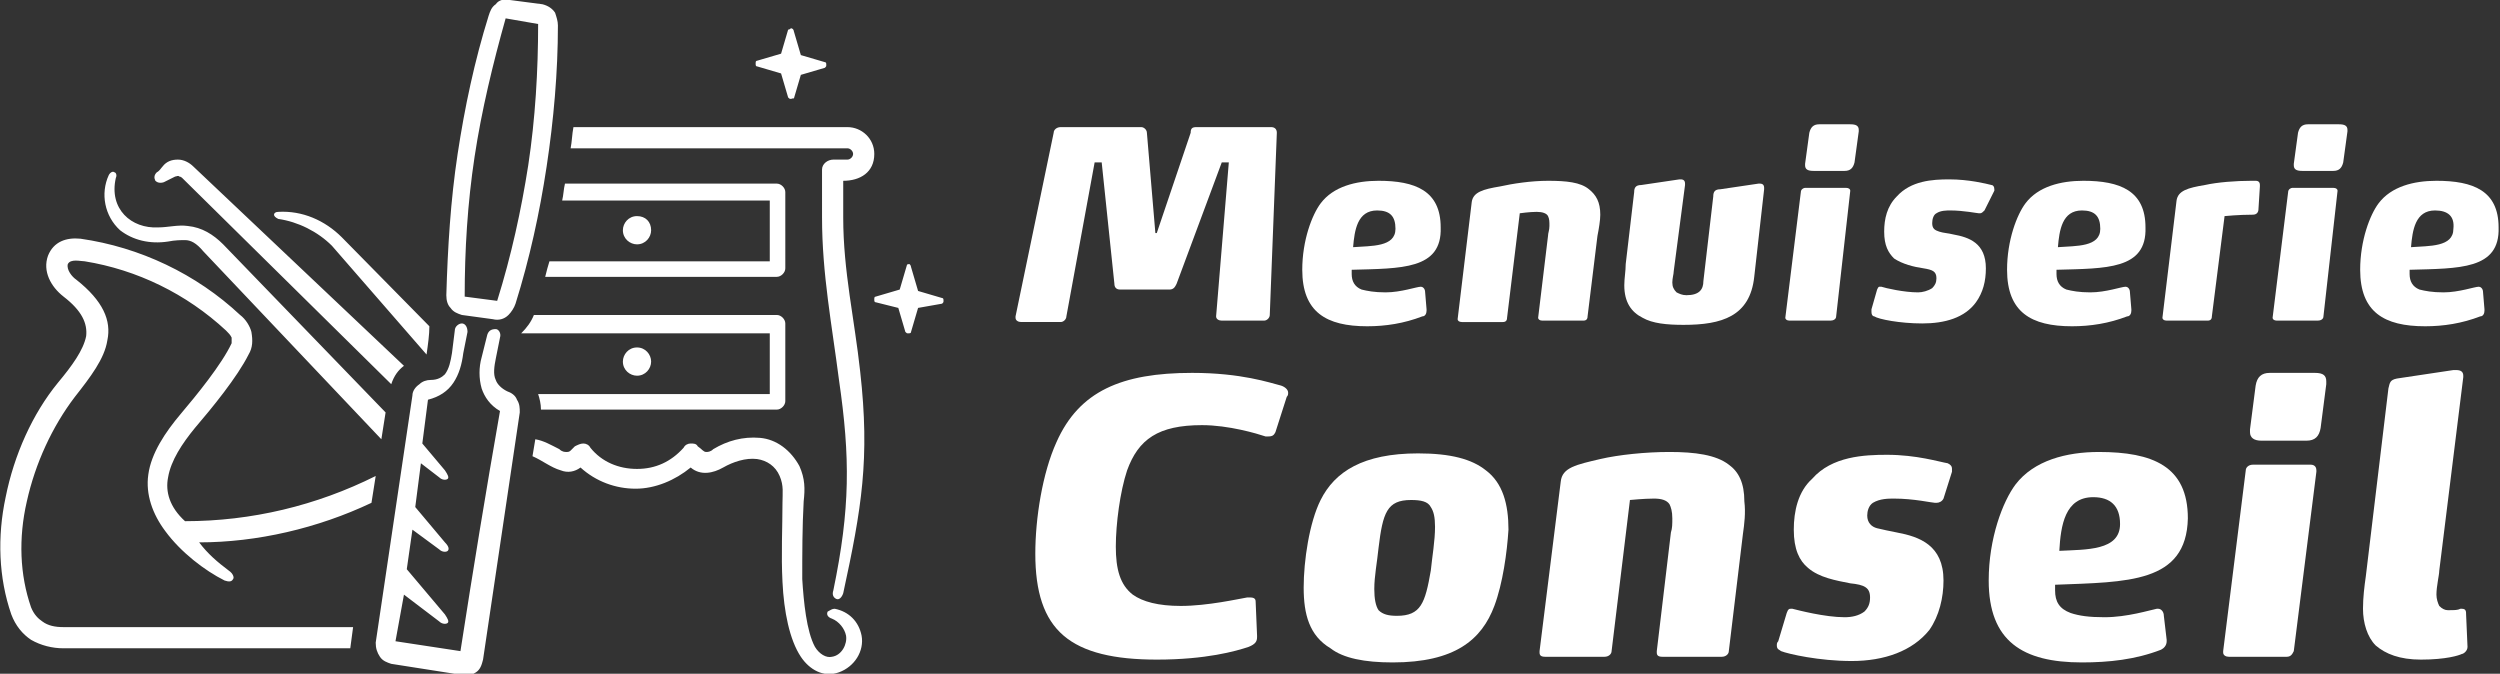 <?xml version="1.0" encoding="utf-8"?>
<!-- Generator: Adobe Illustrator 24.1.0, SVG Export Plug-In . SVG Version: 6.00 Build 0)  -->
<svg version="1.1" id="Layer_1" xmlns="http://www.w3.org/2000/svg" xmlns:xlink="http://www.w3.org/1999/xlink" x="0px" y="0px"
	 width="177px" height="47.7px" viewBox="0 0 177 47.7" style="enable-background:new 0 0 177 47.7;" xml:space="preserve">
<rect x="0" y="0" width="177" height="47.7" fill="#333333" stroke="none"/>
<style type="text/css">
	.st0{fill:#FFFFFF;}
	.st1{fill-rule:evenodd;clip-rule:evenodd;fill:#FFFFFF;}
</style>
<g>
	<path class="st0" d="M89.9,22.3c0,0.2-0.2,0.4-0.4,0.4h-3c-0.2,0-0.4-0.1-0.4-0.3v0L87,11.5h-0.5l-3.2,8.6
		c-0.1,0.2-0.2,0.4-0.5,0.4h-3.5c-0.3,0-0.4-0.2-0.4-0.4L78,11.5h-0.5l-2,10.9c0,0.2-0.2,0.4-0.4,0.4h-2.8c-0.2,0-0.4-0.1-0.4-0.3
		v-0.1l2.7-13c0-0.2,0.2-0.4,0.5-0.4h5.7c0.2,0,0.4,0.2,0.4,0.4l0.6,7.1h0.1l2.4-7.1C84.3,9.1,84.4,9,84.7,9H90
		c0.2,0,0.4,0.1,0.4,0.4v0L89.9,22.3z"/>
	<path class="st0" d="M95.7,19.1c0,0.1,0,0.2,0,0.3c0,0.5,0.2,0.9,0.7,1.1c0.4,0.1,0.9,0.2,1.7,0.2c1.1,0,2.2-0.4,2.5-0.4
		c0,0,0,0,0,0c0.1,0,0.3,0.1,0.3,0.4l0.1,1.2v0.1c0,0.2-0.1,0.4-0.3,0.4c-1.3,0.5-2.6,0.7-3.9,0.7c-2.9,0-4.6-1-4.6-4
		c0-2.1,0.7-3.9,1.3-4.7c0.9-1.2,2.5-1.6,4.1-1.6c2.6,0,4.4,0.7,4.4,3.3C102.1,19.1,99.2,19,95.7,19.1z M97.5,14.9
		c-1.4,0-1.6,1.4-1.7,2.6c1.3-0.1,3,0,3-1.3C98.8,15.3,98.4,14.9,97.5,14.9z"/>
	<path class="st0" d="M113.1,16.7l-0.7,5.7c0,0.2-0.1,0.3-0.3,0.3h-2.9c-0.2,0-0.3-0.1-0.3-0.2v0l0.7-5.8c0-0.2,0.1-0.4,0.1-0.7
		c0-0.3,0-0.5-0.1-0.7c-0.1-0.2-0.4-0.3-0.8-0.3c-0.5,0-1.2,0.1-1.2,0.1l-0.9,7.4c0,0.2-0.1,0.3-0.3,0.3h-2.9
		c-0.2,0-0.3-0.1-0.3-0.2v0l1-8.3c0.1-0.7,0.8-0.9,2-1.1c0.9-0.2,2.2-0.4,3.4-0.4c1.3,0,2.3,0.1,2.9,0.6c0.5,0.4,0.8,0.9,0.8,1.8
		C113.3,15.6,113.2,16.2,113.1,16.7z"/>
	<path class="st0" d="M124.2,19.6c-0.3,2.8-2.3,3.4-5,3.4c-1.2,0-2.2-0.1-2.9-0.5c-0.8-0.4-1.3-1.1-1.3-2.3c0-0.5,0.1-1,0.1-1.5
		l0.6-5.1c0-0.3,0.1-0.5,0.5-0.5l2.7-0.4c0,0,0.1,0,0.1,0c0.2,0,0.3,0.1,0.3,0.3v0.1l-0.8,6.1c0,0.2-0.1,0.5-0.1,0.8
		c0,0.3,0.1,0.5,0.3,0.7c0.2,0.1,0.4,0.2,0.7,0.2c0.9,0,1.2-0.4,1.2-1l0.7-6c0-0.3,0.1-0.5,0.5-0.5l2.7-0.4h0.1
		c0.2,0,0.3,0.1,0.3,0.3c0,0,0,0.1,0,0.1L124.2,19.6z"/>
	<path class="st0" d="M130,22.4c0,0.2-0.2,0.3-0.4,0.3h-2.9c-0.2,0-0.3-0.1-0.3-0.2v0l1.1-8.9c0-0.2,0.2-0.3,0.3-0.3h2.9
		c0.2,0,0.3,0.1,0.3,0.2v0L130,22.4z M131.3,11.5c-0.1,0.4-0.3,0.6-0.7,0.6h-2.2c-0.4,0-0.6-0.1-0.6-0.4v-0.1l0.3-2.2
		c0.1-0.4,0.3-0.6,0.7-0.6h2.2c0.4,0,0.6,0.1,0.6,0.4c0,0.1,0,0.1,0,0.1L131.3,11.5z"/>
	<path class="st0" d="M140.5,14.9c-0.1,0.1-0.2,0.2-0.3,0.2c0,0-0.1,0-0.1,0c-0.1,0-1.1-0.2-2-0.2c-0.3,0-0.7,0-1,0.2
		c-0.2,0.1-0.3,0.4-0.3,0.7c0,0.4,0.2,0.5,0.5,0.6c0.3,0.1,0.6,0.1,1,0.2c1.1,0.2,2.3,0.6,2.3,2.4c0,0.9-0.2,1.7-0.7,2.4
		c-0.8,1.1-2.2,1.5-3.8,1.5c-1.6,0-3.1-0.3-3.4-0.5c-0.1,0-0.2-0.1-0.2-0.3c0-0.1,0-0.1,0-0.2l0.4-1.4c0.1-0.2,0.1-0.2,0.2-0.2h0.1
		c0.3,0.1,1.6,0.4,2.6,0.4c0.3,0,0.7-0.1,1-0.3c0.2-0.2,0.3-0.4,0.3-0.7c0-0.5-0.3-0.6-0.9-0.7c-0.7-0.1-1.5-0.3-2.1-0.7
		c-0.4-0.4-0.7-0.9-0.7-1.9c0-0.9,0.2-1.8,0.9-2.5c1-1.1,2.5-1.2,3.7-1.2c1.4,0,2.6,0.3,3,0.4c0.1,0,0.2,0.1,0.2,0.3
		c0,0,0,0.1,0,0.1L140.5,14.9z"/>
	<path class="st0" d="M145.6,19.1c0,0.1,0,0.2,0,0.3c0,0.5,0.2,0.9,0.7,1.1c0.4,0.1,0.9,0.2,1.7,0.2c1.1,0,2.2-0.4,2.5-0.4
		c0,0,0,0,0,0c0.1,0,0.3,0.1,0.3,0.4l0.1,1.2v0.1c0,0.2-0.1,0.4-0.3,0.4c-1.3,0.5-2.6,0.7-3.9,0.7c-2.9,0-4.6-1-4.6-4
		c0-2.1,0.7-3.9,1.3-4.7c0.9-1.2,2.5-1.6,4.1-1.6c2.6,0,4.4,0.7,4.4,3.3C152,19.1,149.1,19,145.6,19.1z M147.4,14.9
		c-1.4,0-1.6,1.4-1.7,2.6c1.3-0.1,3,0,3-1.3C148.7,15.3,148.3,14.9,147.4,14.9z"/>
	<path class="st0" d="M159.9,14.8c0,0.2-0.1,0.4-0.4,0.4c-1,0-2,0.1-2,0.1l-0.9,7.1c0,0.2-0.1,0.3-0.3,0.3h-2.9
		c-0.2,0-0.3-0.1-0.3-0.2v0l1-8.3c0.1-0.7,0.8-0.9,2-1.1c0.9-0.2,2.2-0.3,3.3-0.3h0.3c0.2,0,0.3,0.1,0.3,0.3v0.1L159.9,14.8z"/>
	<path class="st0" d="M164.5,22.4c0,0.2-0.2,0.3-0.4,0.3h-2.9c-0.2,0-0.3-0.1-0.3-0.2v0l1.1-8.9c0-0.2,0.2-0.3,0.3-0.3h2.9
		c0.2,0,0.3,0.1,0.3,0.2v0L164.5,22.4z M165.9,11.5c-0.1,0.4-0.3,0.6-0.7,0.6H163c-0.4,0-0.6-0.1-0.6-0.4v-0.1l0.3-2.2
		c0.1-0.4,0.3-0.6,0.7-0.6h2.2c0.4,0,0.6,0.1,0.6,0.4c0,0.1,0,0.1,0,0.1L165.9,11.5z"/>
	<path class="st0" d="M170.6,19.1c0,0.1,0,0.2,0,0.3c0,0.5,0.2,0.9,0.7,1.1c0.4,0.1,0.9,0.2,1.7,0.2c1.1,0,2.2-0.4,2.5-0.4
		c0,0,0,0,0,0c0.1,0,0.3,0.1,0.3,0.4l0.1,1.2v0.1c0,0.2-0.1,0.4-0.3,0.4c-1.3,0.5-2.6,0.7-3.9,0.7c-2.9,0-4.6-1-4.6-4
		c0-2.1,0.7-3.9,1.3-4.7c0.9-1.2,2.5-1.6,4.1-1.6c2.6,0,4.4,0.7,4.4,3.3C177,19.1,174.1,19,170.6,19.1z M172.4,14.9
		c-1.4,0-1.6,1.4-1.7,2.6c1.3-0.1,3,0,3-1.3C173.8,15.3,173.3,14.9,172.4,14.9z"/>
	<path class="st0" d="M90.3,30.6c-0.1,0.2-0.2,0.3-0.5,0.3c-0.1,0-0.1,0-0.2,0c-0.6-0.2-2.6-0.8-4.5-0.8c-3.1,0-4.5,1-5.3,3.2
		c-0.5,1.5-0.8,3.8-0.8,5.4c0,1.6,0.3,2.7,1.2,3.4c0.7,0.5,1.8,0.8,3.4,0.8c1.9,0,4.1-0.5,4.7-0.6c0.1,0,0.2,0,0.2,0
		c0.3,0,0.4,0.1,0.4,0.3L89,45v0.1c0,0.3-0.1,0.5-0.6,0.7c-0.9,0.3-3,0.9-6.5,0.9c-3,0-5.2-0.5-6.6-1.7c-1.4-1.2-2-3.1-2-5.8
		c0-2.5,0.5-5.7,1.5-7.9c1.6-3.6,4.6-4.9,9.6-4.9c3.5,0,5.5,0.7,6.3,0.9c0.3,0.1,0.5,0.3,0.5,0.5c0,0.1,0,0.2-0.1,0.3L90.3,30.6z"/>
	<path class="st0" d="M105.8,42.9c-0.9,2.4-2.8,4-7.2,4c-2,0-3.5-0.3-4.4-1c-1.5-0.9-1.9-2.4-1.9-4.3c0-1.9,0.4-4.6,1.2-6.2
		c1-2,3-3.3,6.9-3.3c2.3,0,3.8,0.4,4.8,1.2c1.2,0.9,1.6,2.4,1.6,4.2C106.7,39.1,106.4,41.3,105.8,42.9z M101.3,35.9
		c-0.2-0.4-0.7-0.5-1.4-0.5c-1.7,0-2,0.9-2.3,3.4c-0.1,1-0.3,2-0.3,2.9c0,0.7,0.1,1.2,0.3,1.5c0.3,0.3,0.7,0.4,1.3,0.4
		c1.7,0,2-0.9,2.4-3.2c0.1-1,0.3-2.1,0.3-3.1C101.6,36.6,101.5,36.2,101.3,35.9z"/>
	<path class="st0" d="M123.4,37.8l-1,8.3c0,0.2-0.2,0.4-0.5,0.4h-4.2c-0.3,0-0.4-0.1-0.4-0.3v-0.1l1-8.4c0.1-0.3,0.1-0.6,0.1-1
		c0-0.5-0.1-0.8-0.2-1c-0.2-0.3-0.6-0.4-1.1-0.4c-0.7,0-1.7,0.1-1.7,0.1l-1.3,10.7c0,0.2-0.2,0.4-0.5,0.4h-4.2
		c-0.3,0-0.4-0.1-0.4-0.3v-0.1l1.5-12c0.1-1,1.1-1.2,2.8-1.6c1.3-0.3,3.2-0.5,4.9-0.5c1.8,0,3.3,0.2,4.2,0.9
		c0.7,0.5,1.1,1.3,1.1,2.6C123.6,36.3,123.5,37.1,123.4,37.8z"/>
	<path class="st0" d="M137.6,35.3c-0.1,0.2-0.3,0.3-0.5,0.3c0,0-0.1,0-0.1,0c-0.2,0-1.5-0.3-2.9-0.3c-0.4,0-1,0-1.5,0.3
		c-0.3,0.2-0.4,0.6-0.4,0.9c0,0.5,0.3,0.8,0.7,0.9c0.4,0.1,0.9,0.2,1.4,0.3c1.6,0.3,3.3,0.9,3.3,3.4c0,1.2-0.3,2.5-1,3.5
		c-1.2,1.5-3.2,2.2-5.5,2.2c-2.3,0-4.5-0.5-5-0.7c-0.1-0.1-0.3-0.1-0.3-0.4c0-0.1,0-0.2,0.1-0.3l0.6-2c0.1-0.3,0.2-0.3,0.3-0.3h0.1
		c0.4,0.1,2.3,0.6,3.7,0.6c0.5,0,1-0.1,1.4-0.4c0.3-0.3,0.4-0.6,0.4-1c0-0.7-0.4-0.9-1.4-1c-1-0.2-2.2-0.4-3-1.1
		c-0.6-0.5-1-1.3-1-2.7c0-1.3,0.3-2.7,1.3-3.6c1.4-1.6,3.7-1.7,5.3-1.7c2.1,0,3.7,0.5,4.3,0.6c0.2,0.1,0.3,0.2,0.3,0.4
		c0,0.1,0,0.1,0,0.2L137.6,35.3z"/>
	<path class="st0" d="M145.5,41.4c0,0.1,0,0.3,0,0.4c0,0.8,0.3,1.3,1.1,1.6c0.6,0.2,1.3,0.3,2.4,0.3c1.6,0,3.2-0.5,3.7-0.6
		c0,0,0,0,0.1,0c0.2,0,0.4,0.2,0.4,0.5l0.2,1.7v0.1c0,0.3-0.2,0.5-0.4,0.6c-1.8,0.7-3.7,0.9-5.6,0.9c-4.2,0-6.6-1.5-6.6-5.8
		c0-3,1-5.6,1.9-6.8c1.3-1.7,3.6-2.3,5.9-2.3c3.8,0,6.3,1,6.3,4.7C154.8,41.3,150.6,41.2,145.5,41.4z M148.2,35.2
		c-2,0-2.3,2-2.4,3.8c1.9-0.1,4.3,0,4.3-1.9C150.1,35.8,149.4,35.2,148.2,35.2z"/>
	<path class="st0" d="M162.4,46.1c-0.1,0.2-0.2,0.4-0.5,0.4h-4.1c-0.2,0-0.4-0.1-0.4-0.3v-0.1l1.6-12.8c0-0.2,0.2-0.4,0.5-0.4h4.1
		c0.2,0,0.4,0.1,0.4,0.4v0.1L162.4,46.1z M164.3,30.3c-0.1,0.6-0.4,0.9-1,0.9h-3.2c-0.5,0-0.8-0.2-0.8-0.6v-0.2l0.4-3.1
		c0.1-0.6,0.4-0.9,1-0.9h3.2c0.6,0,0.8,0.2,0.8,0.6c0,0.1,0,0.1,0,0.2L164.3,30.3z"/>
	<path class="st0" d="M174.7,45.8c0,0.3-0.3,0.5-0.4,0.5c-0.2,0.1-1.1,0.4-2.9,0.4c-1.5,0-2.5-0.4-3.2-1c-0.6-0.6-0.9-1.6-0.9-2.6
		c0-0.8,0.1-1.6,0.2-2.3l1.6-13.3c0.1-0.4,0.1-0.6,0.6-0.7l4-0.6h0.2c0.3,0,0.5,0.1,0.5,0.4v0.1l-1.7,13.7c0,0.3-0.2,1.1-0.2,1.7
		c0,0.3,0.1,0.6,0.2,0.8c0.2,0.2,0.4,0.3,0.6,0.3c0.5,0,0.7,0,0.9-0.1h0.1c0.3,0,0.3,0.2,0.3,0.4L174.7,45.8L174.7,45.8z"/>
</g>
<path id="Logo_1_" class="st1" d="M29.2,37.5l-0.4,2.8l2.7,3.2c0.2,0.3,0.3,0.5,0.2,0.6c-0.1,0.1-0.4,0.1-0.6-0.1l-2.5-1.9L28,45.4
	l4.6,0.7c0.9-5.8,1.8-11.3,2.8-17c-0.7-0.4-1.1-1-1.3-1.6c-0.2-0.7-0.2-1.5,0-2.2l0.4-1.6c0.1-0.3,0.3-0.4,0.6-0.4
	c0.2,0,0.4,0.3,0.3,0.6l-0.3,1.5c-0.1,0.5-0.2,1.1,0,1.5c0.1,0.3,0.4,0.6,0.8,0.8c0.3,0.1,0.6,0.3,0.7,0.6c0.2,0.3,0.2,0.6,0.2,0.9
	l-2.6,17.5c-0.1,0.4-0.2,0.7-0.5,0.9c-0.3,0.2-0.6,0.3-0.9,0.2l-5.1-0.8c-0.3-0.1-0.6-0.2-0.8-0.5c-0.2-0.3-0.3-0.6-0.3-1l2.6-17.5
	c0-0.3,0.2-0.6,0.5-0.8c0.2-0.2,0.5-0.3,0.8-0.3c0.5,0,0.8-0.2,1-0.4c0.3-0.4,0.4-0.9,0.5-1.5l0.2-1.6c0-0.3,0.3-0.5,0.5-0.5
	c0.2,0,0.4,0.2,0.4,0.6L32.8,25c-0.1,0.8-0.3,1.5-0.7,2.1c-0.4,0.6-1,1-1.8,1.2l-0.4,3.1l1.6,1.9c0.2,0.3,0.3,0.5,0.2,0.6
	c-0.1,0.1-0.4,0.1-0.6-0.1l-1.3-1l-0.4,3.1l2.1,2.5c0.3,0.3,0.3,0.5,0.2,0.6c-0.1,0.1-0.4,0.1-0.6-0.1L29.2,37.5L29.2,37.5z
	 M26.3,35.6l0.3-1.9c-4.2,2.1-8.8,3.2-13.5,3.2c-1.1-1-1.4-2.1-1.2-3.1c0.2-1.2,1-2.4,1.9-3.5c1.2-1.4,3-3.6,3.8-5.2
	c0.3-0.5,0.3-1,0.2-1.6c-0.1-0.4-0.4-0.9-0.8-1.2c-3.1-2.9-7.1-4.8-11.3-5.4c-1-0.1-1.9,0.2-2.3,1.2C3,19.2,3.6,20.3,4.5,21
	c1.3,1,1.7,1.9,1.6,2.8c-0.2,1-1,2.1-2,3.3c-1.8,2.2-3.1,5.1-3.7,8.1c-0.6,2.8-0.5,5.7,0.4,8.3c0.3,0.8,0.8,1.4,1.4,1.8
	c0.7,0.4,1.5,0.6,2.3,0.6h20.3l0.2-1.5H4.5c-0.6,0-1.1-0.1-1.5-0.4c-0.3-0.2-0.6-0.5-0.8-1c-0.8-2.3-0.9-4.9-0.3-7.5
	c0.6-2.7,1.8-5.3,3.4-7.4c1.1-1.4,2.1-2.7,2.3-4c0.3-1.4-0.3-2.8-2.2-4.3c-0.3-0.2-0.7-0.7-0.6-1.1C5,18.3,5.7,18.5,6,18.5
	c3.7,0.6,7.2,2.3,10,4.9c0.2,0.2,0.3,0.3,0.4,0.5c0,0.2,0,0.3,0,0.4c-0.7,1.5-2.5,3.7-3.6,5c-1.1,1.3-2.1,2.8-2.3,4.3
	c-0.2,1.4,0.3,2.8,1.2,4c1.1,1.5,2.8,2.8,4.2,3.5c0.3,0.1,0.5,0.1,0.6-0.1c0.1-0.1,0-0.4-0.3-0.6c-0.8-0.6-1.5-1.2-2.1-2
	C18.2,38.4,22.5,37.4,26.3,35.6L26.3,35.6z M15.8,17.3c-0.7-0.7-1.5-1.2-2.5-1.3c-0.7-0.1-1.4,0.1-2.1,0.1c-1.9,0.1-3.5-1.3-3-3.5
	c0.1-0.2,0-0.4-0.1-0.4c-0.1-0.1-0.3,0-0.4,0.2c-0.6,1.3-0.3,2.9,0.8,3.9c0.9,0.7,2.1,1,3.4,0.8c0.5-0.1,0.9-0.1,1.2-0.1
	c0.4,0,0.8,0.2,1.3,0.8L27,31.1l0.3-1.9L15.8,17.3L15.8,17.3z M30.4,23.1l-6.2-6.3c-1.2-1.2-2.8-1.9-4.5-1.8c-0.2,0-0.3,0.1-0.3,0.2
	c0,0.1,0.1,0.2,0.3,0.3c1.4,0.2,2.8,0.9,3.8,1.9l6.7,7.7C30.3,24.4,30.4,23.7,30.4,23.1L30.4,23.1z M28.6,25.9L13.7,11.8
	c-0.3-0.3-0.7-0.5-1.1-0.5c-0.4,0-0.8,0.1-1.1,0.5c-0.1,0.1-0.2,0.3-0.4,0.4c-0.2,0.2-0.2,0.4-0.1,0.6c0.1,0.1,0.3,0.2,0.6,0.1
	l0.8-0.4c0.1,0,0.2-0.1,0.3,0c0.1,0,0.2,0.1,0.2,0.1l14.8,14.6C27.9,26.6,28.2,26.2,28.6,25.9L28.6,25.9z M64.5,18.9l0.5,1.7
	l1.7,0.5c0.1,0,0.1,0.1,0.1,0.2c0,0.1,0,0.1-0.1,0.2L65,21.8l-0.5,1.7c0,0.1-0.1,0.1-0.2,0.1c-0.1,0-0.1,0-0.2-0.1l-0.5-1.7L62,21.4
	c-0.1,0-0.1-0.1-0.1-0.2c0-0.1,0-0.2,0.1-0.2l1.7-0.5l0.5-1.7c0-0.1,0.1-0.1,0.2-0.1C64.4,18.7,64.5,18.8,64.5,18.9L64.5,18.9z
	 M40,13h15c0.3,0,0.6,0.3,0.6,0.6V19c0,0.3-0.3,0.6-0.6,0.6H38.6c0.1-0.4,0.2-0.8,0.3-1.1h15.6v-4.3H39.8C39.9,13.8,39.9,13.4,40,13
	L40,13z M45.1,15.3c-0.6,0-1,0.5-1,1c0,0.6,0.5,1,1,1c0.6,0,1-0.5,1-1C46.1,15.7,45.7,15.3,45.1,15.3L45.1,15.3z M37.8,22.3H55
	c0.3,0,0.6,0.3,0.6,0.6v5.5c0,0.3-0.3,0.6-0.6,0.6H38.3c0-0.4-0.1-0.8-0.2-1.1h16.4v-4.3H36.9C37.3,23.2,37.6,22.8,37.8,22.3
	L37.8,22.3z M45.1,24.6c-0.6,0-1,0.5-1,1c0,0.6,0.5,1,1,1c0.6,0,1-0.5,1-1C46.1,25.1,45.7,24.6,45.1,24.6L45.1,24.6z M59.1,43.1
	c1,0.2,1.7,0.9,1.9,1.9c0.2,1.1-0.5,2.2-1.6,2.6c-1.1,0.4-2.1-0.2-2.7-1.1c-0.8-1.2-1.2-3.2-1.3-5.3c-0.1-1.9,0-3.9,0-5.6
	c0-0.7,0.1-1.2-0.2-1.9c-0.3-0.7-0.9-1.1-1.6-1.2c-0.8-0.1-1.7,0.2-2.4,0.6c-0.7,0.4-1.6,0.6-2.3,0c-1.1,0.9-2.5,1.5-3.9,1.5
	c-1.4,0-2.8-0.5-3.9-1.5c-0.4,0.3-0.9,0.4-1.4,0.2c-0.7-0.2-1.3-0.7-2-1l0.2-1.2c0.6,0.1,1.1,0.4,1.7,0.7C39.8,32,40,32,40.1,32
	c0.1,0,0.2,0,0.3-0.1l0.3-0.3c0.2-0.1,0.4-0.2,0.6-0.2c0.2,0,0.4,0.1,0.5,0.3c0.8,1,2,1.5,3.3,1.5c1.3,0,2.4-0.5,3.3-1.5
	c0.1-0.2,0.3-0.3,0.5-0.3c0.2,0,0.4,0,0.5,0.2c0.3,0.2,0.4,0.4,0.6,0.4c0.1,0,0.3,0,0.5-0.2c1-0.6,2.1-0.9,3.3-0.8
	c1.2,0.1,2.2,0.9,2.8,2c0.4,0.9,0.4,1.6,0.3,2.5c-0.1,1.8-0.1,3.7-0.1,5.5c0.1,1.6,0.3,3.7,0.9,4.8c0.3,0.5,0.8,0.8,1.2,0.7
	c0.7-0.1,1.1-0.9,1-1.5c-0.1-0.5-0.5-1-1-1.2c-0.3-0.1-0.4-0.3-0.3-0.5C58.8,43.2,58.9,43.1,59.1,43.1L59.1,43.1z M58.2,15.4
	c0,4,0.7,7.6,1.2,11.5c0.8,5.5,0.8,9.1-0.4,14.9c-0.1,0.3,0,0.5,0.2,0.6c0.2,0.1,0.4-0.1,0.5-0.4c1.3-6,1.9-9.5,1.2-15.7
	c-0.4-3.7-1.2-7.1-1.2-10.9l0-2.6c1.2,0,2.2-0.6,2.2-1.9C61.9,9.8,61,9,60,9H40.6c-0.1,0.5-0.1,1-0.2,1.5h19.6
	c0.2,0,0.4,0.2,0.4,0.4c0,0.2-0.2,0.4-0.4,0.4h-1c-0.4,0-0.8,0.3-0.8,0.7L58.2,15.4L58.2,15.4z M56.2,2.2l0.5,1.7l1.7,0.5
	c0.1,0,0.1,0.1,0.1,0.2c0,0.1,0,0.1-0.1,0.2l-1.7,0.5l-0.5,1.7C56.2,6.9,56.1,7,56,7c-0.1,0-0.1,0-0.2-0.1l-0.5-1.7l-1.7-0.5
	c-0.1,0-0.1-0.1-0.1-0.2c0-0.1,0-0.2,0.1-0.2l1.7-0.5l0.5-1.7C55.9,2.1,56,2,56,2C56.1,2,56.2,2.1,56.2,2.2L56.2,2.2z M34.6,1.1
	c-1,3.2-1.7,6.5-2.2,9.8c-0.5,3.3-0.7,6.6-0.8,10c0,0.4,0.1,0.7,0.3,0.9c0.2,0.3,0.5,0.4,0.8,0.5l2.2,0.3c0.4,0.1,0.8,0,1.1-0.3
	c0.2-0.2,0.4-0.5,0.5-0.8c1-3.2,1.7-6.4,2.2-9.7c0.5-3.3,0.8-6.7,0.8-10c0-0.3-0.1-0.6-0.2-0.9c-0.2-0.3-0.5-0.5-0.9-0.6L36.1,0
	c-0.4-0.1-0.8,0-1,0.3C34.8,0.5,34.7,0.8,34.6,1.1L34.6,1.1z M35.2,21.3L32.9,21c0-3.3,0.2-6.6,0.7-9.9c0.5-3.3,1.3-6.6,2.2-9.8
	l2.3,0.4c0,3.3-0.2,6.7-0.7,10C36.9,14.9,36.2,18.1,35.2,21.3z"/>
</svg>
